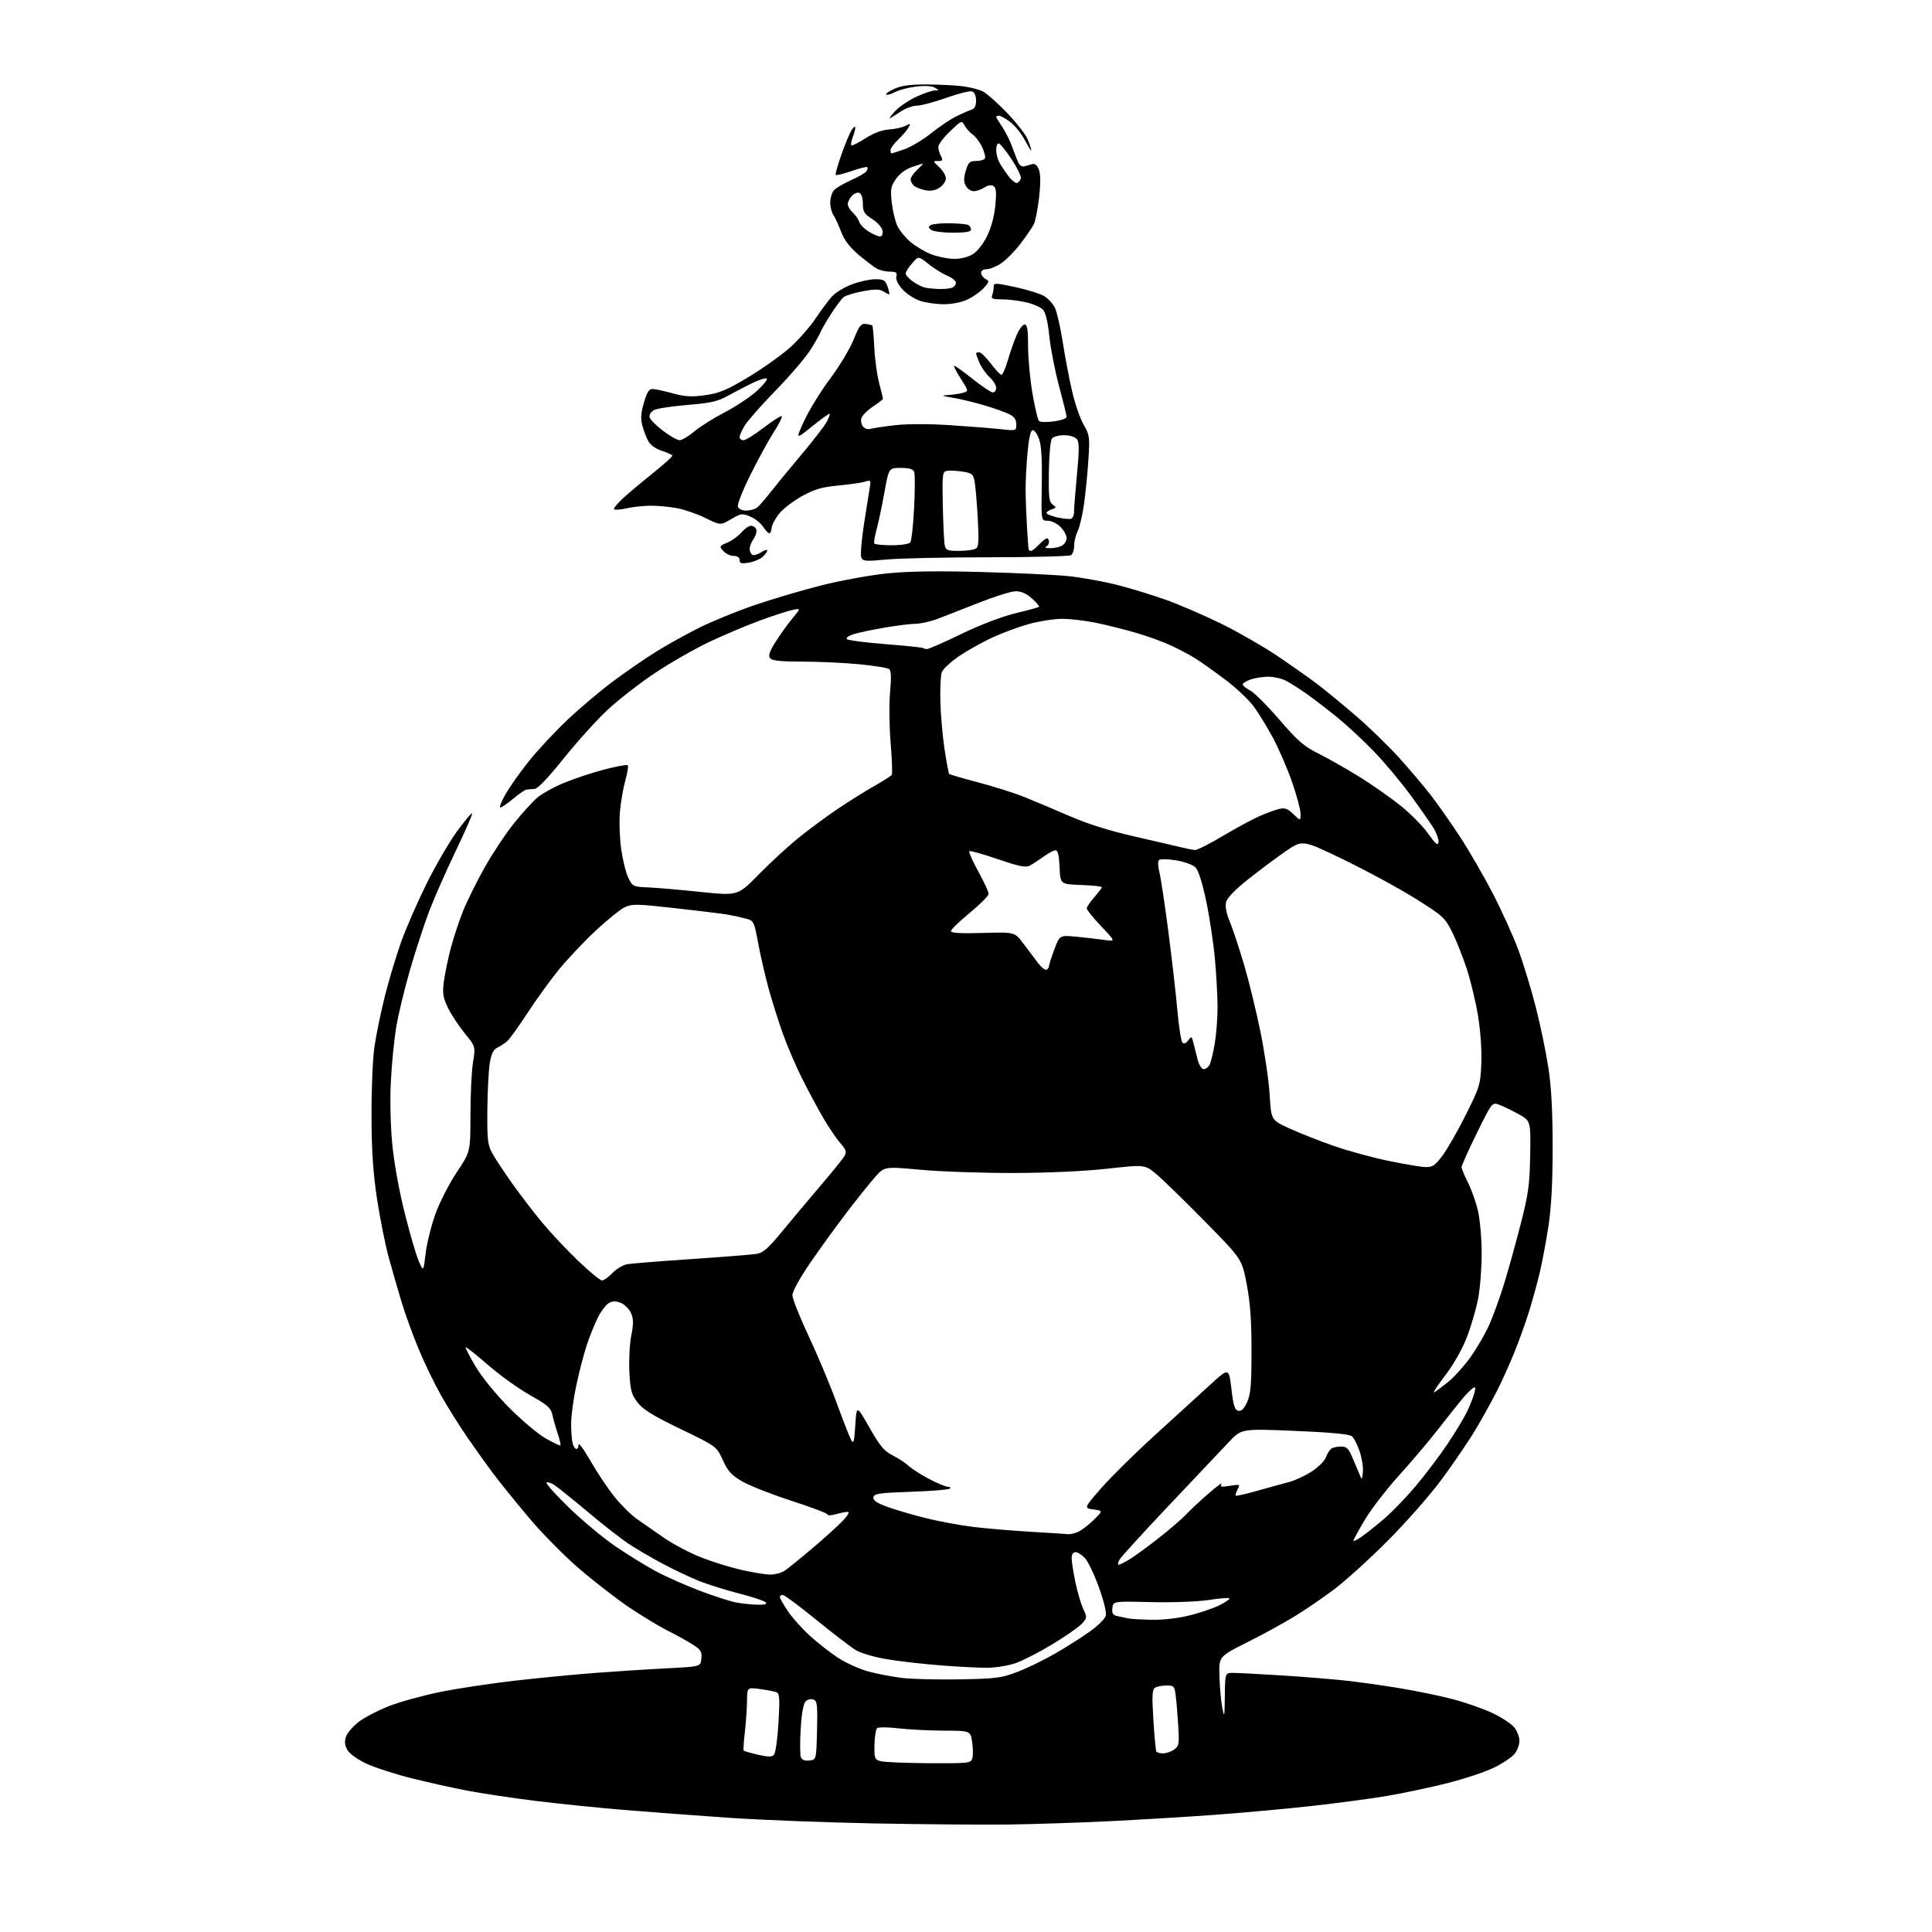 <?xml version="1.0" encoding="UTF-8" standalone="no"?>
<svg 
  version="1.1" 
  xmlns="http://www.w3.org/2000/svg" 
  xmlns:xlink="http://www.w3.org/1999/xlink" 
  xmlns:svg="http://www.w3.org/2000/svg"
  xmlns:rdf="http://www.w3.org/1999/02/22-rdf-syntax-ns#"
  xmlns:cc="http://creativecommons.org/ns#"
  xmlns:dc="http://purl.org/dc/elements/1.1/"
  viewBox="0 0 768 768"
  width="768"
  height="768"
>
<style>svg {background-color: white; }</style>"
<path stroke="none" fill="black" fill-rule="evenodd" d="M400.49,725.28C390.59,725.40 366.74,725.20 347.49,724.84C328.25,724.47 302.15,723.46 289.50,722.58C276.85,721.71 258.18,720.31 248.00,719.47C237.82,718.63 222.07,717.02 213.00,715.90C203.93,714.78 191.78,712.96 186.00,711.86C180.22,710.77 170.10,708.51 163.50,706.86C156.90,705.21 148.77,702.55 145.44,700.97C141.85,699.26 138.82,697.03 138.01,695.51C137.03,693.68 136.90,692.18 137.57,690.27C138.09,688.79 140.41,686.15 142.72,684.38C145.04,682.62 150.50,679.80 154.86,678.11C159.23,676.43 168.36,673.93 175.15,672.55C181.94,671.18 195.15,669.18 204.50,668.11C213.85,667.04 228.25,665.65 236.50,665.02C244.75,664.39 257.57,663.56 265.00,663.19C278.50,662.50 278.50,662.50 278.81,659.30C279.08,656.53 278.60,655.77 275.27,653.67C273.16,652.34 268.71,649.87 265.39,648.20C262.07,646.52 255.34,642.46 250.43,639.18C245.52,635.89 236.55,628.97 230.50,623.79C224.31,618.50 215.31,609.38 209.93,602.94C204.66,596.65 198.33,588.80 195.86,585.50C193.39,582.20 188.84,575.82 185.75,571.33C182.66,566.84 178.00,559.42 175.40,554.83C172.80,550.25 168.80,542.00 166.51,536.50C164.22,531.00 161.18,522.67 159.76,518.00C158.34,513.33 156.00,505.23 154.57,500.00C153.14,494.77 151.02,484.20 149.86,476.50C148.30,466.17 147.72,457.51 147.68,443.50C147.64,433.05 148.17,420.68 148.86,416.00C149.54,411.32 151.41,402.28 153.02,395.90C154.62,389.52 157.52,379.85 159.47,374.40C161.42,368.96 165.95,358.59 169.52,351.36C173.10,344.13 178.55,334.76 181.62,330.55C184.70,326.33 187.42,323.09 187.67,323.33C187.91,323.58 185.01,330.24 181.22,338.14C177.43,346.04 172.69,356.77 170.69,362.00C168.70,367.23 165.23,377.80 163.00,385.50C160.76,393.20 158.27,403.55 157.47,408.50C156.66,413.45 155.71,423.12 155.37,430.00C154.99,437.43 155.23,447.57 155.95,455.00C156.66,462.35 158.72,473.67 160.95,482.50C163.03,490.75 165.54,499.30 166.53,501.50C168.33,505.50 168.33,505.50 169.21,498.17C169.70,494.14 171.46,487.06 173.13,482.45C174.80,477.83 178.61,470.41 181.59,465.96C187.00,457.87 187.00,457.87 187.01,443.19C187.01,435.11 187.47,425.69 188.03,422.26C189.04,416.02 189.04,416.02 184.69,410.68C182.30,407.75 179.31,403.21 178.05,400.59C176.17,396.72 175.86,394.88 176.38,390.67C176.72,387.83 177.89,382.01 178.98,377.74C180.06,373.47 182.32,366.54 184.00,362.33C185.69,358.12 189.64,350.15 192.78,344.60C195.92,339.05 201.07,331.30 204.24,327.37C207.40,323.44 211.50,318.89 213.36,317.26C215.21,315.63 220.05,312.92 224.11,311.24C228.18,309.55 235.43,307.14 240.22,305.89C245.02,304.64 249.21,303.88 249.53,304.20C249.85,304.52 249.44,307.20 248.60,310.14C247.77,313.09 246.80,318.65 246.45,322.50C246.10,326.35 246.31,333.08 246.92,337.46C247.54,341.84 248.82,347.02 249.77,348.96C251.44,352.37 251.71,352.51 257.50,352.74C260.80,352.88 270.20,353.69 278.39,354.54C293.28,356.09 293.28,356.09 301.41,347.80C305.88,343.23 312.95,336.71 317.13,333.30C321.30,329.90 328.49,324.57 333.11,321.48C337.72,318.38 344.31,314.27 347.74,312.34C351.17,310.41 354.21,308.46 354.50,308.00C354.78,307.54 354.58,301.84 354.04,295.33C353.50,288.82 353.40,279.76 353.82,275.20C354.34,269.52 354.24,266.61 353.49,265.99C352.88,265.49 347.46,264.61 341.44,264.04C335.42,263.47 325.27,263.00 318.87,263.00C310.43,263.00 306.94,262.64 306.14,261.67C305.31,260.67 305.82,259.10 308.27,255.20C310.05,252.37 313.04,248.19 314.93,245.91C318.36,241.76 318.36,241.76 314.93,242.49C313.04,242.89 307.23,244.78 302.00,246.70C296.77,248.61 287.77,252.42 282.00,255.15C276.23,257.88 266.52,263.43 260.43,267.49C254.34,271.54 245.83,278.15 241.51,282.18C237.20,286.21 229.35,294.90 224.07,301.50C217.91,309.20 213.76,313.54 212.49,313.60C211.39,313.66 209.98,313.77 209.34,313.85C208.71,313.93 206.30,315.57 204.00,317.50C201.70,319.42 199.39,321.00 198.89,321.00C198.38,321.00 199.30,318.64 200.93,315.75C202.57,312.86 206.74,306.95 210.20,302.62C213.67,298.28 220.55,290.90 225.50,286.21C230.45,281.53 238.66,274.59 243.75,270.80C248.84,267.01 256.52,261.72 260.82,259.05C265.12,256.38 272.76,252.13 277.79,249.61C282.82,247.08 292.79,243.01 299.95,240.55C307.11,238.10 319.16,234.54 326.73,232.64C334.30,230.74 345.90,228.63 352.50,227.95C360.82,227.09 372.32,226.91 390.00,227.38C404.02,227.75 419.69,228.49 424.81,229.03C429.93,229.56 438.59,231.13 444.06,232.51C449.52,233.90 458.38,236.61 463.75,238.54C469.11,240.47 478.90,244.70 485.50,247.95C492.10,251.20 502.00,256.88 507.50,260.57C513.00,264.27 520.20,269.33 523.50,271.83C526.80,274.33 533.83,280.11 539.12,284.67C544.41,289.24 552.09,296.69 556.19,301.24C560.29,305.78 565.92,312.43 568.70,316.00C571.48,319.57 576.72,327.05 580.36,332.61C583.99,338.17 589.86,348.30 593.39,355.11C596.92,361.92 601.48,372.00 603.53,377.50C605.58,383.00 608.74,393.38 610.56,400.58C612.38,407.77 614.62,418.57 615.53,424.58C616.68,432.09 617.20,441.90 617.20,456.00C617.20,470.16 616.68,479.90 615.52,487.50C614.60,493.55 612.98,502.10 611.92,506.50C610.86,510.90 608.92,517.88 607.62,522.00C606.31,526.12 603.84,533.00 602.12,537.27C600.41,541.55 597.38,548.30 595.39,552.27C593.40,556.25 589.50,563.33 586.72,568.00C583.94,572.67 577.83,581.67 573.15,588.00C568.46,594.33 558.75,605.38 551.56,612.57C544.38,619.76 534.86,628.39 530.40,631.75C525.95,635.11 518.75,640.02 514.40,642.67C510.06,645.32 501.55,649.96 495.50,652.99C484.50,658.50 484.50,658.50 484.75,666.50C484.89,670.90 485.41,676.52 485.90,679.00C486.69,683.02 486.79,682.50 486.89,674.25C487.00,665.00 487.00,665.00 490.27,665.00C492.06,665.00 500.73,665.46 509.52,666.01C518.31,666.57 529.77,667.50 535.00,668.07C540.23,668.65 549.90,670.01 556.50,671.10C563.10,672.19 572.61,674.16 577.63,675.48C582.65,676.81 589.73,679.29 593.35,681.00C596.98,682.72 600.86,685.28 601.98,686.70C603.09,688.11 604.00,690.50 604.00,692.00C604.00,693.50 603.14,695.83 602.09,697.16C601.03,698.50 597.32,700.99 593.84,702.69C590.35,704.39 581.95,707.17 575.17,708.88C568.39,710.58 557.59,712.86 551.17,713.94C544.75,715.02 531.17,716.82 521.00,717.95C510.82,719.08 493.50,720.65 482.50,721.45C471.50,722.25 452.60,723.39 440.50,723.98C428.40,724.57 410.40,725.15 400.49,725.28zM369.18,700.90C385.00,700.99 385.90,700.90 386.50,699.01C386.84,697.92 386.82,695.00 386.45,692.51C385.77,688.00 385.77,688.00 375.14,687.96C369.29,687.93 361.12,687.52 357.00,687.03C352.85,686.54 349.11,686.53 348.62,687.00C348.14,687.47 347.69,690.45 347.62,693.62C347.51,698.95 347.69,699.43 350.00,700.09C351.38,700.48 360.01,700.85 369.18,700.90zM321.74,699.82C324.50,699.50 324.50,699.50 324.78,687.87C325.03,677.66 324.85,676.16 323.35,675.58C322.40,675.22 321.03,675.55 320.25,676.32C319.35,677.22 318.65,681.10 318.29,687.27C317.97,692.52 318.00,697.57 318.35,698.48C318.78,699.59 319.89,700.03 321.74,699.82zM307.64,697.62C308.27,697.00 309.08,691.32 309.45,684.88C310.03,674.89 309.91,673.18 308.58,672.67C307.72,672.34 304.77,671.77 302.01,671.41C297.00,670.74 297.00,670.74 296.95,676.12C296.92,679.08 296.53,684.65 296.09,688.50C295.65,692.35 295.43,695.67 295.61,695.89C295.79,696.10 298.32,696.83 301.22,697.51C305.13,698.43 306.80,698.45 307.64,697.62zM462.34,697.00C463.56,697.00 465.52,696.32 466.70,695.50C468.66,694.13 468.80,693.32 468.38,686.25C468.12,681.99 467.68,676.59 467.39,674.25C466.91,670.24 466.70,670.00 463.69,670.02C461.93,670.02 459.88,670.42 459.12,670.90C458.01,671.61 457.89,674.05 458.48,683.64C458.88,690.16 459.42,695.84 459.67,696.25C459.91,696.66 461.12,697.00 462.34,697.00zM381.50,667.57C396.05,667.30 398.13,667.03 404.46,664.60C408.29,663.13 414.98,659.88 419.32,657.37C423.67,654.87 429.86,650.95 433.09,648.66C436.31,646.37 439.22,643.53 439.56,642.35C439.92,641.07 438.82,636.49 436.83,630.98C435.00,625.91 432.51,620.69 431.30,619.38C430.09,618.07 428.40,617.00 427.55,617.00C426.57,617.00 426.00,617.90 426.00,619.43C426.00,620.77 426.68,625.11 427.51,629.06C428.34,633.02 429.76,637.79 430.65,639.67C432.21,642.96 432.19,643.17 429.97,645.53C428.71,646.87 423.44,650.53 418.27,653.66C413.10,656.79 406.54,660.16 403.69,661.14C400.83,662.13 395.75,662.95 392.40,662.97C389.04,662.99 380.49,662.54 373.40,661.97C366.30,661.41 356.73,660.29 352.13,659.50C347.53,658.71 342.21,657.14 340.31,656.02C338.40,654.90 331.33,649.48 324.58,643.99C317.84,638.49 311.80,634.00 311.16,634.00C310.52,634.00 310.00,634.37 310.00,634.83C310.00,635.28 311.38,637.74 313.07,640.29C314.76,642.84 318.70,647.27 321.82,650.13C324.94,653.00 330.07,657.01 333.22,659.05C336.37,661.09 341.77,663.52 345.22,664.45C348.67,665.38 354.65,666.53 358.50,667.00C362.35,667.47 372.70,667.73 381.50,667.57zM458.09,643.88C462.70,643.95 468.66,643.24 473.26,642.06C477.43,641.00 482.72,639.16 485.02,637.99C487.31,636.82 488.96,635.63 488.68,635.35C488.40,635.07 484.64,635.37 480.34,636.03C475.87,636.71 466.05,637.06 457.50,636.86C442.50,636.50 442.50,636.50 442.19,639.22C441.94,641.37 442.35,642.03 444.19,642.43C445.46,642.70 447.40,643.11 448.50,643.35C449.60,643.58 453.92,643.82 458.09,643.88zM300.95,637.89C304.12,637.97 305.09,637.69 304.33,636.93C303.73,636.33 299.03,634.77 293.88,633.46C288.72,632.14 281.66,629.95 278.20,628.59C274.73,627.22 268.11,624.10 263.50,621.64C258.88,619.18 252.72,615.58 249.80,613.64C246.89,611.70 239.63,606.02 233.68,601.03C227.73,596.04 221.75,591.23 220.40,590.34C219.05,589.46 217.64,589.02 217.28,589.38C216.92,589.74 220.93,594.22 226.19,599.33C231.45,604.43 239.75,611.34 244.63,614.68C249.51,618.02 256.88,622.55 261.00,624.74C265.12,626.93 272.97,630.40 278.43,632.45C283.88,634.49 290.18,636.53 292.43,636.97C294.67,637.42 298.50,637.83 300.95,637.89zM306.03,625.92C307.97,625.96 310.67,625.24 312.03,624.31C313.39,623.38 318.32,619.38 323.00,615.41C327.68,611.45 333.05,606.59 334.95,604.60C337.08,602.37 337.84,601.00 336.94,601.00C336.14,601.00 334.03,601.42 332.24,601.93C330.46,602.44 329.00,602.49 329.00,602.05C329.00,601.60 322.59,599.16 314.75,596.63C306.91,594.10 298.10,590.64 295.16,588.95C290.77,586.41 289.38,584.90 287.33,580.41C284.84,574.96 284.84,574.96 270.51,568.04C259.44,562.69 255.56,560.29 253.41,557.47C251.00,554.32 250.57,552.70 250.19,545.40C249.95,540.76 250.28,534.25 250.93,530.93C251.88,526.12 251.86,524.30 250.83,521.97C250.12,520.36 248.33,518.55 246.86,517.94C244.89,517.13 243.62,517.13 242.09,517.95C240.94,518.57 238.94,521.19 237.64,523.79C236.34,526.38 234.32,531.42 233.15,535.00C231.98,538.58 230.12,545.77 229.03,551.00C227.93,556.23 227.03,562.98 227.03,566.00C227.03,569.02 227.30,572.51 227.63,573.75C227.96,574.99 228.63,576.00 229.12,576.00C229.60,576.00 230.00,575.21 230.01,574.25C230.01,573.29 232.15,576.23 234.76,580.78C237.36,585.34 241.61,591.70 244.20,594.93C246.78,598.16 250.83,602.16 253.20,603.84C255.56,605.51 260.43,608.89 264.00,611.35C267.58,613.81 274.10,617.26 278.50,619.01C282.90,620.76 290.10,623.01 294.50,624.01C298.90,625.01 304.09,625.87 306.03,625.92zM444.71,622.00C445.15,621.99 447.07,621.04 449.00,619.87C450.93,618.70 456.10,614.93 460.50,611.48C464.90,608.04 469.85,603.78 471.50,602.01C473.15,600.25 477.18,596.49 480.45,593.66C483.72,590.82 486.01,589.13 485.55,589.90C484.85,591.05 485.44,591.19 488.89,590.63C492.93,589.99 493.05,590.04 491.96,592.07C491.34,593.22 491.01,594.34 491.22,594.55C491.43,594.76 495.40,593.85 500.05,592.54C504.70,591.23 510.30,589.68 512.50,589.11C514.70,588.54 518.65,586.71 521.27,585.04C523.92,583.36 526.51,580.80 527.08,579.28C527.66,577.77 528.66,576.20 529.31,575.79C529.97,575.37 531.67,575.02 533.10,575.02C535.15,575.00 536.04,575.79 537.33,578.75C538.23,580.81 539.52,583.85 540.19,585.50C541.41,588.50 541.41,588.50 541.77,585.21C541.97,583.40 541.40,579.72 540.51,577.04C539.62,574.35 538.22,571.60 537.40,570.92C536.41,570.10 528.86,569.39 514.71,568.80C493.50,567.91 493.50,567.91 488.50,573.23C485.75,576.15 475.06,587.46 464.75,598.34C454.44,609.23 445.53,619.01 444.96,620.07C444.39,621.13 444.28,622.00 444.71,622.00zM541.25,610.88C543.04,609.64 547.05,606.45 550.16,603.79C553.27,601.14 558.95,595.26 562.77,590.73C566.59,586.20 572.25,578.72 575.34,574.10C578.43,569.49 581.89,563.79 583.02,561.45C584.16,559.11 585.48,555.80 585.98,554.09C586.67,551.66 586.59,551.14 585.59,551.74C584.88,552.16 582.98,554.08 581.35,556.00C579.73,557.92 575.43,563.33 571.80,568.00C568.17,572.67 561.13,581.00 556.14,586.50C551.16,592.00 545.04,599.94 542.54,604.14C540.04,608.34 538.00,612.08 538.00,612.45C538.00,612.83 539.46,612.12 541.25,610.88zM424.68,609.86C425.34,609.93 426.95,609.59 428.27,609.09C429.59,608.58 432.43,606.46 434.59,604.36C438.50,600.56 438.50,600.56 434.66,600.03C430.83,599.50 430.83,599.50 437.81,591.50C441.65,587.10 451.23,577.65 459.10,570.50C466.97,563.35 476.80,554.38 480.95,550.57C488.50,543.64 488.50,543.64 489.50,552.06C490.31,558.85 490.84,560.55 492.27,560.82C493.51,561.05 494.56,560.00 495.76,557.33C497.17,554.20 497.49,550.47 497.49,537.00C497.50,524.90 496.99,517.84 495.59,510.50C493.68,500.50 493.68,500.50 479.09,485.67C471.07,477.51 462.39,469.05 459.81,466.87C455.12,462.91 455.12,462.91 440.31,464.56C431.22,465.58 416.81,466.24 403.00,466.28C390.62,466.31 374.00,465.74 366.05,465.01C351.60,463.69 351.60,463.69 347.86,467.90C345.81,470.22 340.79,476.48 336.71,481.81C332.63,487.14 326.07,496.19 322.14,501.91C317.91,508.09 315.00,513.36 315.00,514.86C315.00,516.25 317.87,523.49 321.38,530.95C324.89,538.40 329.90,550.35 332.51,557.50C335.13,564.65 337.77,571.40 338.39,572.50C339.30,574.14 339.59,573.07 340.00,566.50C340.50,558.50 340.50,558.50 345.61,567.47C349.79,574.83 351.45,576.82 354.82,578.52C357.08,579.66 359.96,581.55 361.22,582.72C362.47,583.90 366.13,586.24 369.35,587.93C372.57,589.62 375.91,591.00 376.77,591.00C377.63,591.00 378.00,591.34 377.59,591.75C377.18,592.16 370.24,592.73 362.18,593.00C349.57,593.43 347.48,593.73 347.21,595.16C346.98,596.36 348.40,597.38 352.42,598.88C355.46,600.02 362.34,602.05 367.72,603.40C373.10,604.75 381.77,606.36 387.00,606.99C392.23,607.62 402.57,608.49 410.00,608.92C417.43,609.36 424.03,609.78 424.68,609.86zM222.78,574.55C222.98,574.35 222.49,572.23 221.69,569.84C220.89,567.46 219.93,564.08 219.56,562.34C218.98,559.66 217.62,558.47 210.63,554.55C206.10,552.00 198.59,546.60 193.94,542.55C189.30,538.51 185.33,535.36 185.12,535.56C184.91,535.77 186.68,539.21 189.06,543.22C191.59,547.48 197.14,554.28 202.44,559.62C207.42,564.63 213.96,570.13 216.96,571.82C219.96,573.52 222.58,574.75 222.78,574.55zM570.13,553.48C570.88,553.04 573.41,551.16 575.74,549.28C578.08,547.41 582.02,543.02 584.51,539.53C587.00,536.05 590.33,530.34 591.91,526.85C593.48,523.36 596.16,516.00 597.85,510.50C599.55,505.00 602.53,494.27 604.48,486.64C607.58,474.57 608.06,471.04 608.27,459.17C608.50,445.54 608.50,445.54 603.50,442.80C600.75,441.29 597.29,439.63 595.80,439.10C593.14,438.15 593.05,438.27 587.05,450.47C583.72,457.25 581.00,463.31 581.00,463.93C581.00,464.56 582.13,467.29 583.51,470.01C584.89,472.74 586.68,477.78 587.49,481.23C588.31,484.68 588.98,492.30 588.99,498.16C588.99,504.03 588.36,512.16 587.58,516.23C586.80,520.30 584.79,527.20 583.10,531.57C581.24,536.39 577.82,542.40 574.40,546.88C571.30,550.94 569.38,553.91 570.13,553.48zM239.30,509.00C240.03,509.00 241.91,507.66 243.49,506.01C245.06,504.37 247.73,502.80 249.43,502.52C251.12,502.24 262.62,501.32 275.00,500.49C287.38,499.65 298.97,498.73 300.76,498.44C303.32,498.02 305.35,496.28 310.26,490.29C313.69,486.10 320.60,477.88 325.60,472.01C330.61,466.15 335.18,460.50 335.76,459.46C336.62,457.92 336.29,456.95 333.98,454.33C332.42,452.55 329.36,448.03 327.19,444.30C325.02,440.56 321.21,433.45 318.74,428.50C316.26,423.55 312.81,415.48 311.08,410.57C309.35,405.66 306.86,397.78 305.56,393.07C304.26,388.36 302.41,380.34 301.45,375.25C299.71,366.00 299.71,366.00 296.10,365.06C294.12,364.54 290.93,363.85 289.00,363.53C287.07,363.20 277.86,362.08 268.52,361.03C253.14,359.30 251.24,359.27 248.32,360.65C246.55,361.49 241.27,365.76 236.59,370.15C231.90,374.53 225.28,381.58 221.86,385.81C218.45,390.04 212.86,397.78 209.46,403.02C206.05,408.25 202.48,413.19 201.52,413.98C200.57,414.77 198.83,415.90 197.65,416.49C196.12,417.25 195.29,418.95 194.70,422.53C194.24,425.26 193.81,433.57 193.73,441.00C193.61,452.39 193.87,455.05 195.44,458.00C196.45,459.93 199.99,465.32 203.29,470.00C206.59,474.68 212.10,481.88 215.53,486.00C218.96,490.13 225.41,496.99 229.87,501.25C234.33,505.51 238.57,509.00 239.30,509.00zM566.74,463.93C569.48,463.99 570.53,463.26 573.50,459.25C575.44,456.64 579.61,449.32 582.76,443.00C588.24,432.02 588.52,431.10 588.85,422.70C589.06,417.46 588.52,409.77 587.52,403.70C586.60,398.09 584.54,389.57 582.95,384.78C581.36,379.98 578.73,373.43 577.11,370.22C574.35,364.75 573.45,363.94 562.33,357.01C555.83,352.96 543.14,346.07 534.14,341.72C517.78,333.80 517.78,333.80 511.14,338.35C507.49,340.86 500.80,345.85 496.27,349.44C491.02,353.61 487.81,356.92 487.39,358.60C486.96,360.30 487.48,363.04 488.87,366.39C490.04,369.23 492.60,376.94 494.55,383.52C496.49,390.11 499.45,402.25 501.12,410.50C502.78,418.75 504.41,429.94 504.73,435.38C505.30,445.25 505.30,445.25 512.75,448.65C516.85,450.51 524.75,453.62 530.31,455.56C535.88,457.50 545.62,460.16 551.96,461.47C558.31,462.79 564.96,463.90 566.74,463.93zM478.50,425.00C479.29,425.00 480.34,424.21 480.84,423.25C481.34,422.29 482.26,418.54 482.87,414.92C483.49,411.30 484.00,404.77 484.00,400.42C483.99,396.06 483.51,387.32 482.93,381.00C482.34,374.68 480.78,364.35 479.45,358.05C477.95,350.91 476.36,345.91 475.22,344.78C474.21,343.77 470.77,342.53 467.49,342.00C464.20,341.46 461.18,341.42 460.71,341.89C460.24,342.36 460.30,344.47 460.86,346.62C461.41,348.76 463.01,359.27 464.40,370.00C465.80,380.73 467.42,394.89 468.01,401.49C468.59,408.08 469.50,413.90 470.03,414.43C470.65,415.05 471.48,414.72 472.35,413.54C473.62,411.80 473.75,411.87 474.41,414.59C474.79,416.19 475.55,419.19 476.09,421.25C476.65,423.37 477.70,425.00 478.50,425.00zM416.06,385.46C416.58,385.14 417.00,384.48 417.00,383.98C417.00,383.48 417.96,380.52 419.12,377.40C421.24,371.73 421.24,371.73 427.87,372.36C431.52,372.70 436.52,373.28 439.00,373.64C443.50,374.29 443.50,374.29 437.75,368.22C434.59,364.88 432.00,361.68 432.00,361.11C432.00,360.54 433.35,358.53 435.00,356.65C436.65,354.77 438.00,352.98 438.00,352.66C438.00,352.34 434.29,351.95 429.75,351.79C421.50,351.50 421.50,351.50 421.20,344.75C421.00,340.01 420.52,338.00 419.60,338.00C418.88,338.00 416.77,339.12 414.90,340.48C413.03,341.84 410.56,343.46 409.41,344.07C407.72,344.96 405.27,344.47 396.58,341.50C390.67,339.48 385.59,338.07 385.30,338.37C385.01,338.66 386.62,342.28 388.88,346.40C391.15,350.53 393.00,354.54 393.00,355.31C393.00,356.08 389.62,359.48 385.50,362.87C381.38,366.26 378.00,369.52 378.00,370.13C378.00,370.89 381.89,371.12 390.70,370.86C403.39,370.50 403.39,370.50 406.74,375.00C408.58,377.48 411.22,380.97 412.60,382.77C413.99,384.57 415.54,385.78 416.06,385.46zM475.03,337.90C475.87,337.95 480.82,335.46 486.03,332.35C491.24,329.25 497.75,325.72 500.50,324.50C503.25,323.29 506.80,321.98 508.39,321.59C510.73,321.03 511.82,321.41 514.14,323.63C517.00,326.37 517.00,326.37 516.99,323.44C516.98,321.82 515.44,316.10 513.57,310.73C511.69,305.36 508.28,297.50 506.00,293.26C503.71,289.02 500.28,283.42 498.36,280.81C496.45,278.21 491.42,273.46 487.19,270.27C482.96,267.08 477.70,263.33 475.50,261.93C473.30,260.54 468.87,258.17 465.66,256.67C462.44,255.16 456.07,252.85 451.50,251.53C446.93,250.20 439.79,248.42 435.64,247.56C431.48,246.70 425.47,246.00 422.27,246.00C419.08,246.00 413.12,246.92 409.05,248.05C404.97,249.18 398.40,251.60 394.45,253.43C390.49,255.26 384.53,258.60 381.20,260.86C377.87,263.13 374.79,266.00 374.36,267.24C373.93,268.48 373.68,273.73 373.81,278.90C373.94,284.07 374.68,292.56 375.46,297.76C376.25,302.96 377.08,307.42 377.32,307.66C377.56,307.90 382.71,309.39 388.75,310.98C394.80,312.57 403.07,315.18 407.12,316.80C411.18,318.42 419.31,321.84 425.19,324.41C432.31,327.52 441.00,330.24 451.19,332.57C459.61,334.49 468.07,336.45 470.00,336.93C471.93,337.40 474.19,337.84 475.03,337.90zM571.82,334.86C572.00,333.82 571.13,331.29 569.88,329.23C568.64,327.18 564.48,321.23 560.65,316.00C556.82,310.77 550.26,302.96 546.09,298.64C541.92,294.31 535.35,288.22 531.50,285.10C527.65,281.97 522.19,277.79 519.37,275.80C516.55,273.80 512.86,271.46 511.17,270.59C509.48,269.71 506.34,269.00 504.20,269.00C502.05,269.00 498.88,269.49 497.15,270.10C495.42,270.70 494.00,271.59 494.00,272.07C494.00,272.55 495.32,273.63 496.94,274.47C498.56,275.31 503.77,280.50 508.52,286.02C515.84,294.53 518.23,296.60 524.24,299.62C528.14,301.59 535.33,305.67 540.22,308.69C545.10,311.71 552.41,316.82 556.47,320.04C560.53,323.26 565.57,328.34 567.67,331.33C570.60,335.47 571.58,336.31 571.82,334.86zM368.55,258.00C369.22,258.00 375.38,255.29 382.23,251.97C389.71,248.36 398.26,245.09 403.60,243.80C408.50,242.62 412.72,241.47 413.00,241.24C413.27,241.02 412.03,239.52 410.23,237.92C408.02,235.94 405.93,235.01 403.73,235.04C401.96,235.06 395.32,237.13 389.00,239.64C382.68,242.15 375.25,245.05 372.50,246.07C369.75,247.10 365.87,247.95 363.88,247.97C361.89,247.99 356.27,248.69 351.38,249.53C346.50,250.37 341.00,251.54 339.16,252.14C337.30,252.74 336.20,253.60 336.67,254.07C337.15,254.55 344.05,255.44 352.02,256.06C359.98,256.69 366.69,257.38 366.92,257.60C367.15,257.82 367.88,258.00 368.55,258.00zM297.62,223.67C294.70,224.15 294.00,223.95 294.00,222.63C294.00,221.59 293.16,221.00 291.65,221.00C290.37,221.00 288.52,220.13 287.55,219.06C285.85,217.18 285.90,217.07 289.15,215.69C290.99,214.90 293.51,213.08 294.74,211.63C295.98,210.18 297.68,209.00 298.52,209.00C299.37,209.00 300.31,209.65 300.62,210.45C300.93,211.25 300.46,212.93 299.59,214.18C298.72,215.42 298.00,217.22 298.00,218.16C298.00,219.11 298.47,220.17 299.04,220.53C299.62,220.88 301.19,220.45 302.54,219.56C303.89,218.68 305.00,218.34 305.00,218.82C305.00,219.30 304.16,220.45 303.12,221.39C302.09,222.32 299.62,223.35 297.62,223.67zM352.27,222.42C343.87,223.21 342.98,223.12 342.36,221.50C341.98,220.51 342.49,214.49 343.48,208.11C344.47,201.72 345.50,195.19 345.78,193.60C346.23,190.92 346.09,190.75 343.89,191.46C342.57,191.88 337.81,192.57 333.30,192.99C326.75,193.61 323.86,194.45 318.87,197.18C315.44,199.07 311.34,202.20 309.77,204.15C308.19,206.10 306.83,208.66 306.74,209.85C306.65,211.03 306.23,212.00 305.81,212.00C305.39,212.00 304.27,210.81 303.32,209.36C302.37,207.91 300.07,206.09 298.21,205.32C295.07,204.00 294.54,204.08 290.62,206.38C286.39,208.85 286.39,208.85 280.45,205.93C277.18,204.32 272.08,202.55 269.11,202.00C266.15,201.45 261.43,201.01 258.61,201.02C255.80,201.04 251.53,201.50 249.12,202.06C246.71,202.61 244.46,202.78 244.12,202.43C243.78,202.09 245.53,199.98 248.00,197.75C250.47,195.52 255.88,191.00 260.00,187.70C264.12,184.41 267.39,181.44 267.25,181.10C267.11,180.77 265.19,179.90 262.98,179.16C260.46,178.32 258.45,176.83 257.59,175.16C256.84,173.70 255.80,170.93 255.29,169.00C254.60,166.42 254.78,164.06 255.99,160.00C257.27,155.69 258.05,154.53 259.56,154.63C260.63,154.70 264.24,155.49 267.59,156.40C272.46,157.71 275.04,157.84 280.43,157.08C286.01,156.29 288.93,155.06 297.49,149.91C303.16,146.50 310.57,141.24 313.95,138.23C317.32,135.22 321.93,130.00 324.18,126.63C326.44,123.26 329.43,119.26 330.82,117.75C332.22,116.24 335.78,114.10 338.72,113.00C341.67,111.90 345.81,111.00 347.94,111.00C351.33,111.00 351.93,111.36 352.85,114.00C353.43,115.65 353.69,117.00 353.43,117.00C353.18,117.00 352.11,116.46 351.07,115.81C349.60,114.90 347.71,114.89 342.98,115.77C339.59,116.40 336.13,117.48 335.30,118.16C334.47,118.85 332.22,121.87 330.30,124.88C328.38,127.88 326.55,131.05 326.23,131.92C325.92,132.79 324.11,135.97 322.21,139.00C320.31,142.03 314.12,149.27 308.45,155.10C302.79,160.93 297.22,167.23 296.08,169.10C294.94,170.97 294.01,173.06 294.00,173.75C294.00,174.44 294.69,175.00 295.54,175.00C296.38,175.00 300.04,172.73 303.66,169.95C307.28,167.18 310.48,165.15 310.78,165.44C311.07,165.74 309.65,168.57 307.61,171.74C305.57,174.91 301.39,182.54 298.33,188.70C295.19,195.00 293.01,200.57 293.34,201.45C293.69,202.35 295.10,202.99 296.72,202.97C298.25,202.95 300.18,202.39 301.02,201.72C301.85,201.05 304.10,198.47 306.01,196.00C307.93,193.53 313.47,186.78 318.34,181.00C323.20,175.22 327.85,169.22 328.66,167.66C329.48,166.09 329.99,164.66 329.81,164.47C329.62,164.29 326.48,166.54 322.84,169.48C316.21,174.83 316.21,174.83 319.74,167.16C321.69,162.95 326.30,155.45 330.01,150.50C333.71,145.55 337.90,138.57 339.33,135.00C341.53,129.49 342.27,128.54 344.15,128.77C345.38,128.92 346.55,129.21 346.76,129.42C346.97,129.63 347.32,133.56 347.55,138.15C347.77,142.74 348.64,149.11 349.48,152.30C350.31,155.49 351.00,158.29 351.00,158.53C351.00,158.77 349.21,160.15 347.03,161.60C344.85,163.04 342.79,165.09 342.45,166.16C342.11,167.22 342.39,168.76 343.06,169.57C343.73,170.38 345.07,170.80 346.03,170.49C346.98,170.19 351.38,169.53 355.80,169.02C360.63,168.47 369.34,168.47 377.67,169.01C385.27,169.51 394.31,170.22 397.75,170.60C404.00,171.28 404.00,171.28 404.00,168.67C404.00,166.82 403.20,165.65 401.25,164.67C399.74,163.91 395.30,162.32 391.38,161.15C387.46,159.98 381.84,158.62 378.88,158.13C374.20,157.35 373.96,157.21 377.00,157.02C378.93,156.90 381.53,156.51 382.79,156.15C385.07,155.50 385.07,155.50 381.98,150.63C380.29,147.96 379.06,145.61 379.26,145.41C379.45,145.21 382.71,147.51 386.49,150.53C390.27,153.54 393.95,156.00 394.68,156.00C395.41,156.00 396.00,155.18 396.00,154.17C396.00,153.17 394.82,151.26 393.37,149.92C391.93,148.59 390.13,146.05 389.37,144.28C388.62,142.51 388.00,140.82 388.00,140.53C388.00,140.24 388.56,140.01 389.25,140.03C389.94,140.05 392.02,142.07 393.87,144.53C395.72,146.99 397.62,149.00 398.09,149.00C398.56,149.00 399.70,146.41 400.62,143.25C401.53,140.09 403.11,135.59 404.11,133.25C405.11,130.91 406.55,129.00 407.30,129.00C408.36,129.00 408.68,131.00 408.68,137.75C408.69,142.56 409.48,151.00 410.44,156.50C411.40,162.00 412.55,166.89 413.00,167.36C413.45,167.83 416.11,167.90 418.91,167.51C421.71,167.13 424.00,166.33 424.00,165.74C424.00,165.15 422.65,159.65 421.00,153.52C419.36,147.38 417.61,138.44 417.12,133.65C416.56,128.05 415.66,124.28 414.62,123.13C413.73,122.15 410.72,120.82 407.92,120.17C405.13,119.53 400.81,119.00 398.32,119.00C394.60,119.00 393.89,118.72 394.39,117.42C394.73,116.55 395.00,115.04 395.00,114.07C395.00,112.39 395.40,112.39 403.54,114.12C408.24,115.12 413.40,116.72 415.02,117.67C416.64,118.63 418.61,120.78 419.39,122.46C420.18,124.13 421.55,130.22 422.45,136.00C423.35,141.78 425.03,150.55 426.17,155.50C427.31,160.45 429.38,166.45 430.77,168.83C433.15,172.94 433.25,173.70 432.64,183.07C432.28,188.52 431.48,196.47 430.86,200.74C430.24,205.01 429.12,209.72 428.37,211.20C427.61,212.69 427.00,215.25 427.00,216.89C427.00,218.54 426.44,220.25 425.75,220.69C425.06,221.14 410.32,221.51 393.00,221.53C375.68,221.54 357.35,221.94 352.27,222.42zM381.27,218.98C384.15,218.98 387.13,218.57 387.91,218.08C389.05,217.36 389.19,215.02 388.66,205.74C388.30,199.44 387.73,192.89 387.39,191.19C386.84,188.44 386.28,188.01 382.50,187.45C380.15,187.10 377.39,186.98 376.37,187.18C374.64,187.53 374.52,188.55 374.78,201.03C374.94,208.44 375.28,215.51 375.55,216.75C375.98,218.74 376.65,219.00 381.27,218.98zM409.83,219.00C410.28,219.00 411.71,217.88 413.00,216.50C414.29,215.12 415.72,214.00 416.17,214.00C416.63,214.00 417.00,214.64 417.00,215.42C417.00,216.20 416.44,217.06 415.75,217.34C415.06,217.62 415.77,217.88 417.32,217.92C418.86,217.96 421.00,217.53 422.07,216.96C423.13,216.40 424.00,215.03 424.00,213.92C424.00,212.81 422.90,210.80 421.55,209.45C420.19,208.10 417.92,207.00 416.48,207.00C413.87,207.00 413.87,207.00 414.13,192.75C414.31,183.16 413.98,177.27 413.12,174.75C412.42,172.69 411.27,171.00 410.57,171.00C409.70,171.00 409.04,173.76 408.47,179.75C408.02,184.56 407.67,191.43 407.70,195.00C407.73,198.57 407.97,205.10 408.24,209.50C408.51,213.90 408.79,217.84 408.86,218.25C408.94,218.66 409.37,219.00 409.83,219.00zM354.46,216.75C358.09,216.75 361.35,216.25 361.85,215.62C362.33,215.01 363.02,208.81 363.37,201.86C363.73,194.90 363.74,188.49 363.40,187.61C362.96,186.44 361.48,186.00 358.05,186.00C353.31,186.00 353.31,186.00 351.57,195.75C350.61,201.11 349.21,207.72 348.46,210.43C347.72,213.15 347.30,215.68 347.54,216.06C347.77,216.44 350.89,216.75 354.46,216.75zM425.73,206.21C426.41,205.99 426.95,204.83 426.93,203.65C426.92,202.47 427.44,195.78 428.10,188.78C429.06,178.57 429.05,175.76 428.03,174.53C427.30,173.65 425.15,173.00 423.00,173.00C420.93,173.00 418.77,173.58 418.18,174.28C417.58,175.01 417.03,180.78 416.94,187.46C416.79,197.60 417.01,199.53 418.45,200.59C420.00,201.72 419.97,201.87 418.07,202.48C416.93,202.84 416.00,203.49 416.00,203.93C416.00,204.36 417.91,205.14 420.25,205.67C422.59,206.19 425.05,206.44 425.73,206.21zM270.16,174.99C271.07,175.00 273.69,173.43 276.00,171.50C278.30,169.58 283.77,166.14 288.15,163.86C292.54,161.58 298.23,157.80 300.81,155.45C303.39,153.11 305.19,150.88 304.81,150.50C304.44,150.11 301.74,150.97 298.81,152.40C295.89,153.84 291.45,156.15 288.94,157.54C285.28,159.58 282.19,160.25 273.23,160.98C267.10,161.48 261.13,162.39 259.98,163.01C258.82,163.63 258.02,164.88 258.20,165.78C258.37,166.69 260.76,169.13 263.51,171.21C266.25,173.29 269.24,174.99 270.16,174.99zM375.00,120.93C371.98,120.92 367.70,120.28 365.50,119.50C363.30,118.72 360.22,116.66 358.66,114.93C356.90,112.97 356.01,111.06 356.32,109.89C356.72,108.35 356.26,108.00 353.84,108.00C352.21,108.00 349.89,107.48 348.68,106.84C347.48,106.21 344.16,103.70 341.30,101.27C337.72,98.22 335.57,95.40 334.37,92.17C333.42,89.60 332.04,86.61 331.32,85.53C330.59,84.44 330.01,82.19 330.03,80.53C330.05,78.86 330.64,76.75 331.34,75.82C332.04,74.90 335.12,73.04 338.18,71.68C341.24,70.33 344.07,68.69 344.47,68.05C344.87,67.40 345.00,66.67 344.76,66.43C344.52,66.19 341.71,66.90 338.50,68.00C335.29,69.10 332.47,69.80 332.22,69.55C331.97,69.31 333.01,65.59 334.52,61.30C336.04,57.01 337.89,52.61 338.64,51.53C339.39,50.44 340.00,50.08 340.00,50.71C340.00,51.35 339.54,53.09 338.97,54.57C338.41,56.06 338.16,57.50 338.43,57.77C338.70,58.04 341.20,56.80 343.98,55.01C347.29,52.89 350.56,51.66 353.42,51.47C355.83,51.31 358.78,50.65 359.98,50.01C361.93,48.97 362.05,49.04 361.16,50.67C360.62,51.68 358.78,53.82 357.09,55.44C355.39,57.05 354.00,58.96 354.00,59.69C354.00,60.41 354.14,61.00 354.32,61.00C354.50,61.00 356.79,60.27 359.41,59.38C362.03,58.48 366.82,55.63 370.06,53.03C373.30,50.43 377.87,47.36 380.22,46.21C382.58,45.05 385.29,43.87 386.25,43.58C387.42,43.23 388.00,42.05 388.00,40.00C388.00,38.16 387.38,36.70 386.46,36.35C385.61,36.02 380.99,37.16 376.19,38.88C371.39,40.59 366.11,42.00 364.46,42.00C362.81,42.00 359.81,43.13 357.79,44.50C355.76,45.88 353.90,47.00 353.65,47.00C353.40,47.00 354.46,45.65 356.00,44.00C357.54,42.35 361.21,39.88 364.15,38.51C367.09,37.14 370.40,36.00 371.50,35.98C373.43,35.94 373.43,35.90 371.62,34.85C370.48,34.18 367.60,34.01 364.28,34.40C361.28,34.75 357.47,35.74 355.82,36.59C354.17,37.45 352.56,37.90 352.25,37.59C351.95,37.28 353.45,36.24 355.60,35.27C358.42,34.01 361.99,33.54 368.50,33.57C373.45,33.60 379.87,33.92 382.77,34.29C385.67,34.67 389.27,35.61 390.77,36.39C392.27,37.17 396.55,40.96 400.27,44.82C403.99,48.68 407.70,53.44 408.52,55.39C409.33,57.34 409.98,59.29 409.95,59.72C409.93,60.15 408.81,58.39 407.46,55.81C406.12,53.23 403.51,49.97 401.67,48.56C399.82,47.15 397.79,46.00 397.16,46.00C396.52,46.00 396.00,46.21 396.00,46.46C396.00,46.71 397.09,48.52 398.43,50.50C399.77,52.47 401.61,56.20 402.52,58.79C403.43,61.38 404.54,64.17 404.99,65.00C405.45,65.83 406.42,66.33 407.16,66.13C407.90,65.92 409.28,65.54 410.23,65.27C411.43,64.93 412.28,65.60 412.98,67.46C413.66,69.25 413.69,72.95 413.05,78.55C412.52,83.17 411.57,87.98 410.92,89.23C410.28,90.48 407.92,93.91 405.68,96.85C403.44,99.79 400.01,103.28 398.07,104.60C396.13,105.92 393.52,107.00 392.27,107.00C390.95,107.00 390.00,107.61 390.00,108.45C390.00,109.25 390.78,110.34 391.74,110.88C393.35,111.77 393.29,112.07 390.99,114.56C389.62,116.05 386.70,118.09 384.50,119.11C382.12,120.21 378.28,120.95 375.00,120.93zM373.17,114.88C375.19,114.95 377.55,114.73 378.42,114.39C379.29,114.06 380.00,113.17 380.00,112.41C380.00,111.65 378.43,110.37 376.51,109.57C374.59,108.77 371.24,106.68 369.07,104.93C365.11,101.76 365.11,101.76 362.59,104.63C361.20,106.21 360.05,108.03 360.03,108.68C360.01,109.33 361.24,110.74 362.75,111.82C364.26,112.89 366.40,113.99 367.50,114.27C368.60,114.54 371.15,114.82 373.17,114.88zM379.00,102.89C381.82,102.96 384.67,102.28 386.64,101.08C388.51,99.94 390.83,97.00 392.40,93.79C394.04,90.44 395.28,85.84 395.67,81.61C396.16,76.35 395.99,74.61 394.91,73.95C394.05,73.41 392.68,73.64 391.29,74.54C390.07,75.34 388.17,76.00 387.07,76.00C385.97,76.00 384.55,75.03 383.92,73.85C383.05,72.23 383.06,70.76 383.93,67.85C384.92,64.53 385.48,64.00 387.98,64.00C389.58,64.00 391.16,63.55 391.49,63.01C391.83,62.47 391.35,60.43 390.42,58.48C389.50,56.53 387.80,54.28 386.66,53.47C385.52,52.67 384.07,51.06 383.44,49.88C382.33,47.81 382.17,47.87 377.65,52.20C375.09,54.65 373.00,57.44 373.00,58.39C373.00,59.35 373.47,61.00 374.04,62.07C374.91,63.70 374.74,64.00 372.89,64.00C370.77,64.00 370.79,64.07 373.35,66.45C374.81,67.80 376.00,69.82 376.00,70.93C376.00,72.04 374.87,73.69 373.49,74.60C371.79,75.71 369.95,76.04 367.83,75.62C366.10,75.27 364.09,74.49 363.35,73.87C362.61,73.26 362.00,72.11 362.00,71.33C362.00,70.55 363.19,68.80 364.65,67.45C366.10,66.10 367.11,65.01 366.90,65.02C366.68,65.02 364.70,65.65 362.50,66.40C360.04,67.24 357.60,69.06 356.16,71.13C354.10,74.10 353.90,75.22 354.49,80.50C354.85,83.80 355.86,87.99 356.72,89.82C357.58,91.64 359.94,94.51 361.95,96.20C363.96,97.89 367.61,100.06 370.05,101.03C372.50,102.00 376.52,102.84 379.00,102.89zM349.82,94.00C350.62,94.00 351.01,93.11 350.82,91.75C350.64,90.47 348.89,88.47 346.75,87.09C343.52,85.00 343.00,84.15 343.00,80.94C343.00,78.66 342.45,77.00 341.59,76.67C340.82,76.38 339.47,76.93 338.59,77.90C337.72,78.86 337.00,80.34 337.00,81.17C337.00,82.01 337.89,83.49 338.97,84.48C340.06,85.46 341.23,87.14 341.56,88.20C341.90,89.27 343.60,91.01 345.34,92.07C347.08,93.13 349.09,93.99 349.82,94.00zM378.85,92.50C374.92,92.50 371.02,92.01 370.20,91.40C368.97,90.51 368.94,90.15 370.03,89.48C370.76,89.03 374.19,88.70 377.65,88.75C381.12,88.81 384.41,89.14 384.97,89.48C385.54,89.83 386.00,90.65 386.00,91.31C386.00,92.12 383.71,92.50 378.85,92.50zM404.34,72.72C404.98,72.51 405.63,71.65 405.80,70.81C405.96,69.97 404.26,66.52 402.01,63.14C399.77,59.76 397.50,57.00 396.97,57.00C396.44,57.00 396.00,58.15 396.00,59.57C396.00,60.98 396.51,63.11 397.13,64.32C397.74,65.52 399.36,67.99 400.72,69.80C402.07,71.62 403.70,72.93 404.34,72.72z" />

</svg>